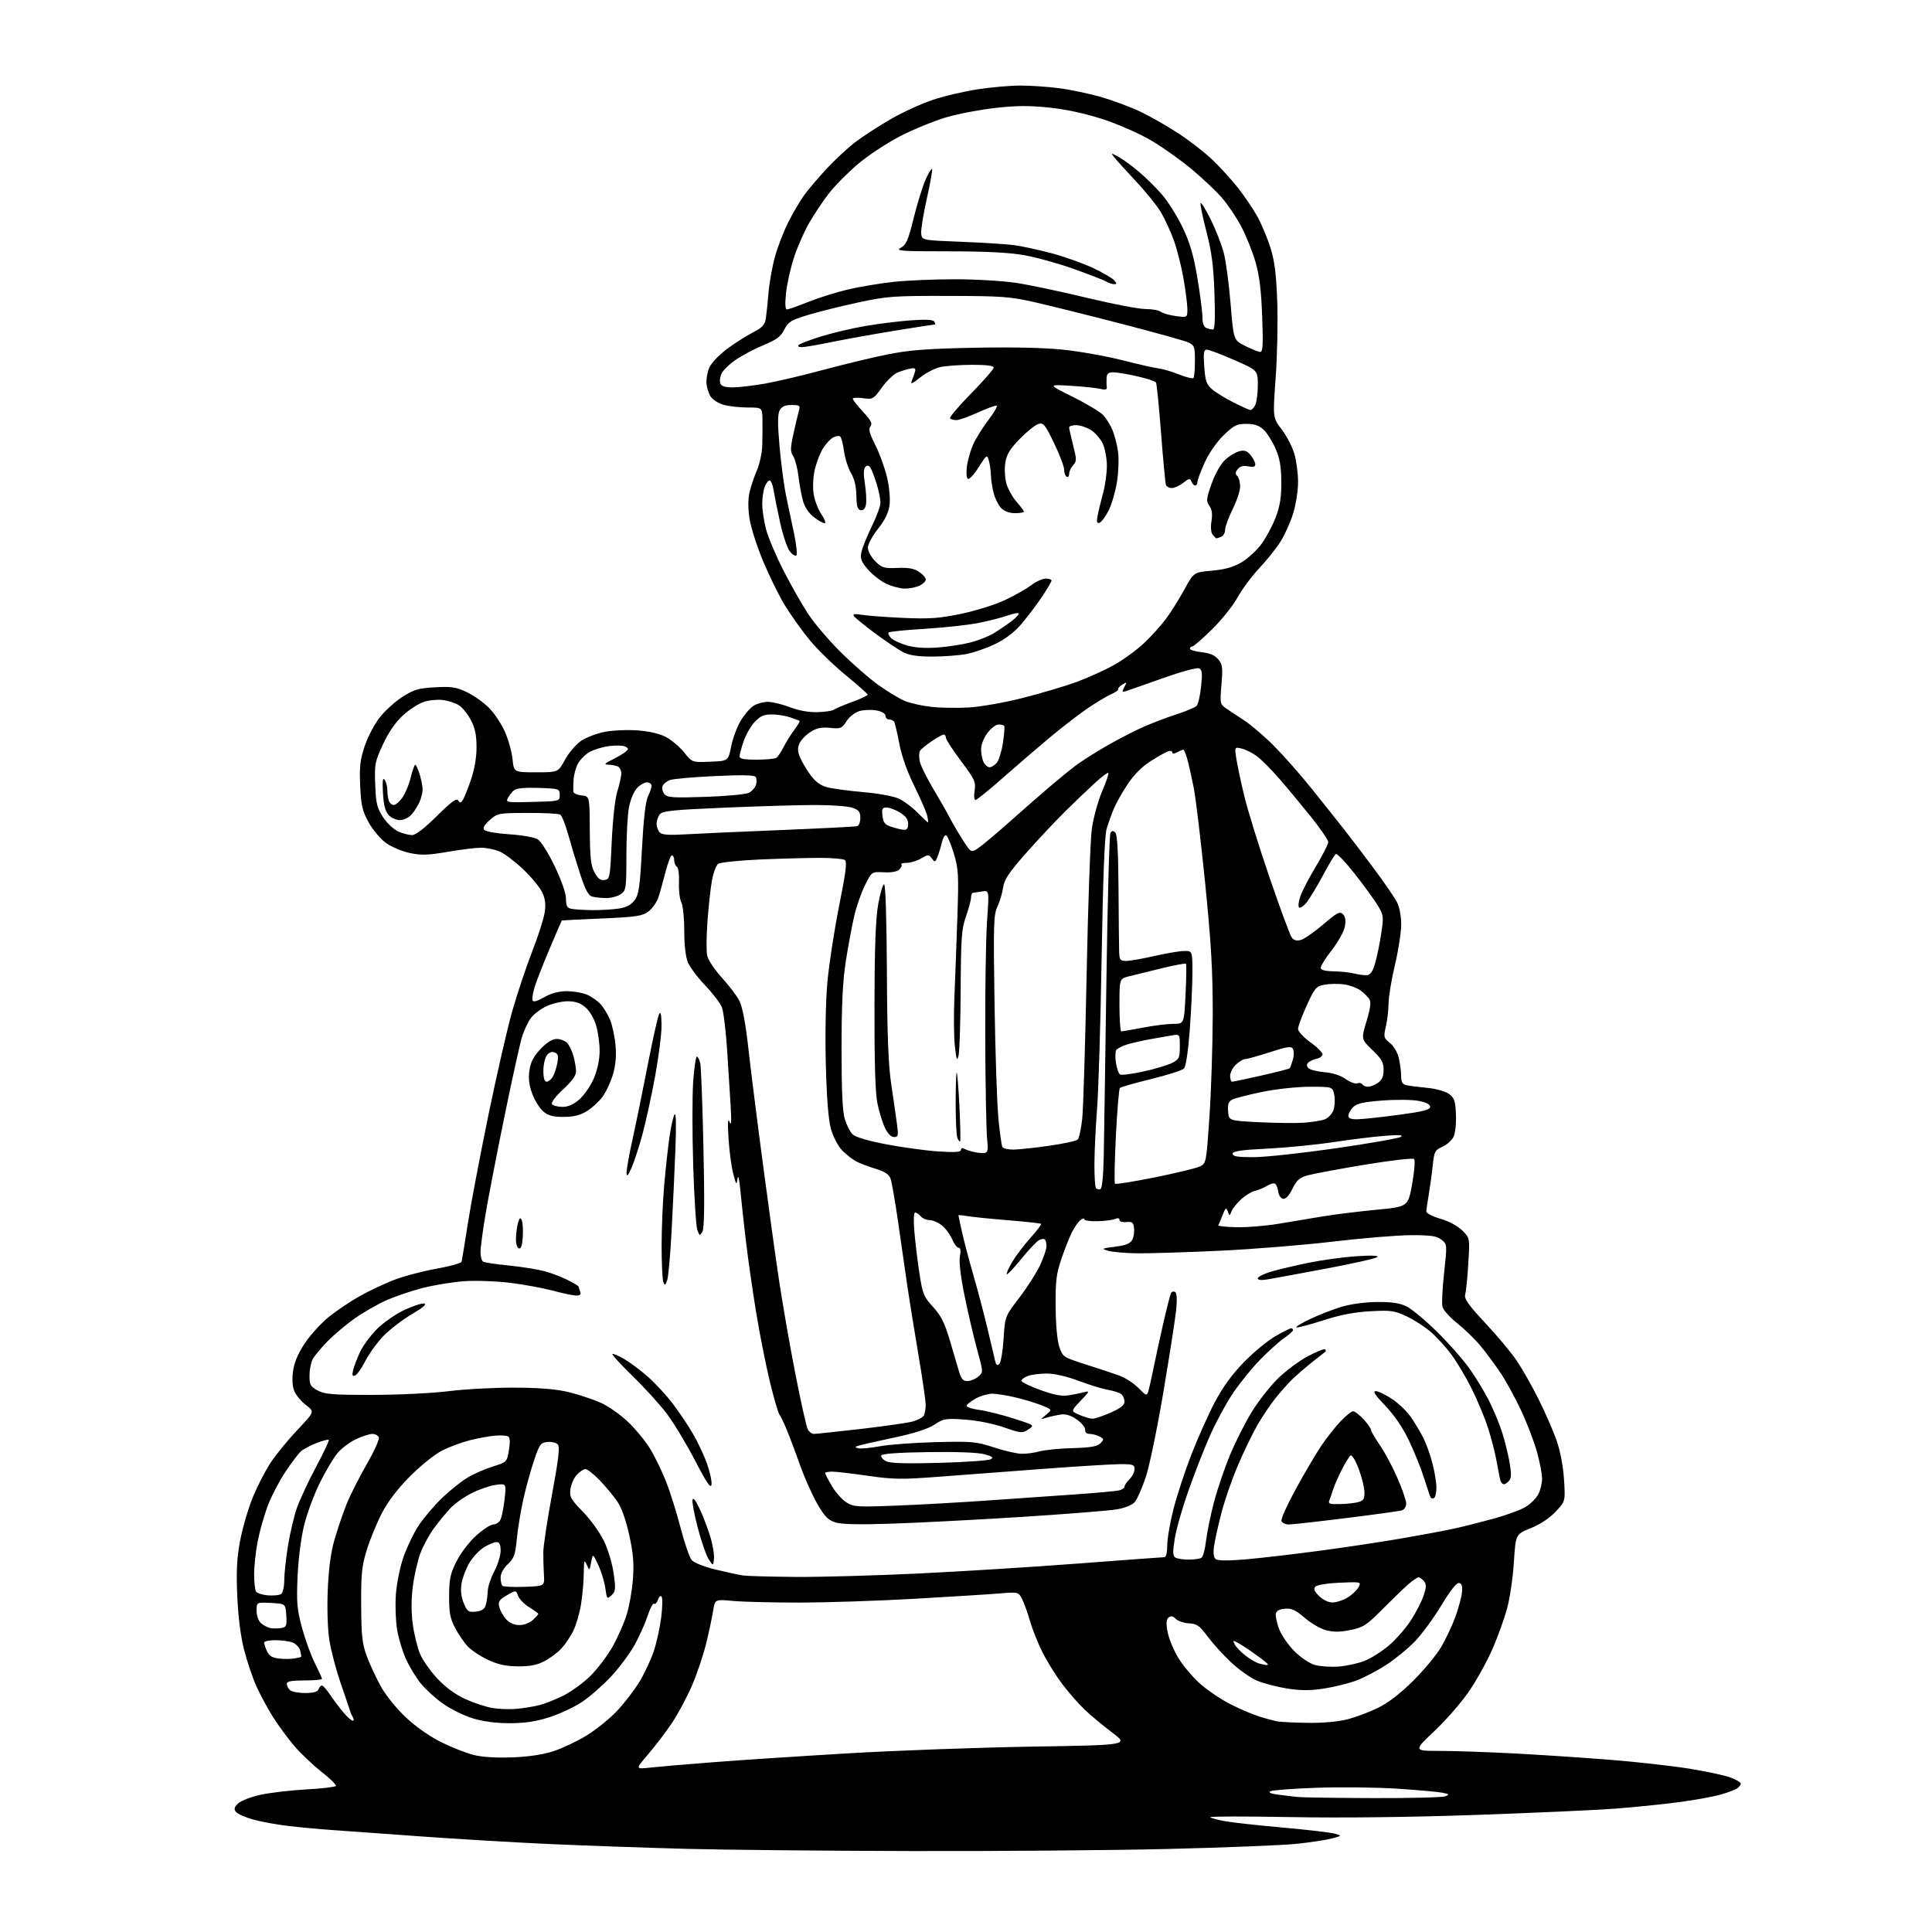 <?xml version="1.0" encoding="UTF-8" standalone="no"?>
<svg 
  version="1.1" 
  xmlns="http://www.w3.org/2000/svg" 
  xmlns:xlink="http://www.w3.org/1999/xlink" 
  xmlns:svg="http://www.w3.org/2000/svg"
  xmlns:rdf="http://www.w3.org/1999/02/22-rdf-syntax-ns#"
  xmlns:cc="http://creativecommons.org/ns#"
  xmlns:dc="http://purl.org/dc/elements/1.1/"
  viewBox="0 0 768 768"
  width="768"
  height="768"
>
<style>svg {background-color: white; }</style>"
<path stroke="none" fill="black" fill-rule="evenodd" d="M362.00,735.82C328.18,735.74 288.12,735.35 273.00,734.95C257.88,734.55 233.80,733.71 219.50,733.08C205.20,732.44 181.57,731.05 167.00,729.98C152.43,728.91 136.68,727.78 132.00,727.46C127.33,727.14 119.67,726.44 115.00,725.90C110.33,725.36 103.92,724.21 100.77,723.33C97.61,722.46 94.50,721.10 93.85,720.32C92.91,719.19 93.07,718.48 94.62,716.94C95.70,715.85 99.66,714.31 103.54,713.46C107.37,712.62 115.58,711.66 121.78,711.32C127.99,710.98 133.28,710.36 133.54,709.94C133.79,709.53 131.16,706.95 127.69,704.23C124.22,701.50 119.34,696.84 116.84,693.88C114.34,690.92 110.58,685.80 108.50,682.50C106.41,679.20 103.47,673.75 101.96,670.40C100.45,667.04 98.24,660.52 97.05,655.90C95.66,650.48 94.69,642.89 94.32,634.50C93.89,624.57 94.15,619.37 95.44,612.50C96.37,607.55 98.61,599.85 100.42,595.38C102.23,590.92 105.47,584.62 107.61,581.39C109.75,578.15 114.56,572.28 118.30,568.34C125.09,561.17 125.09,561.17 121.65,558.55C119.76,557.10 117.67,554.61 117.00,553.01C116.23,551.15 116.05,548.27 116.50,545.02C116.98,541.53 118.47,538.02 121.25,533.86C123.48,530.52 127.83,525.79 130.90,523.34C133.98,520.90 139.36,517.28 142.86,515.30C146.36,513.32 152.44,510.44 156.36,508.90C160.29,507.36 167.93,505.32 173.36,504.36C178.78,503.40 183.34,502.14 183.49,501.56C183.65,500.98 184.76,494.20 185.95,486.50C187.15,478.80 190.82,459.45 194.10,443.50C197.38,427.55 201.66,408.88 203.61,402.00C205.56,395.12 209.11,384.49 211.50,378.37C213.89,372.24 216.15,365.20 216.52,362.72C217.01,359.44 216.74,357.25 215.52,354.69C214.60,352.75 211.20,348.63 207.96,345.54C204.72,342.46 200.50,339.27 198.57,338.46C196.64,337.66 193.36,336.99 191.28,336.98C189.20,336.98 183.22,337.71 178.00,338.61C170.19,339.96 167.50,340.05 162.89,339.08C159.77,338.44 155.52,336.62 153.33,335.01C151.15,333.41 148.07,329.72 146.48,326.80C144.03,322.31 143.52,320.10 143.18,312.35C142.84,304.84 143.16,302.02 144.97,296.58C146.19,292.93 148.88,287.80 150.97,285.16C153.05,282.52 157.11,278.85 159.98,277.01C164.46,274.14 166.30,273.59 172.87,273.21C179.39,272.84 181.27,273.12 185.47,275.09C188.19,276.37 192.17,279.17 194.31,281.31C196.45,283.45 199.32,287.74 200.70,290.85C202.07,293.96 203.44,298.86 203.74,301.75C204.28,307.00 204.28,307.00 213.08,307.00C221.88,307.00 221.88,307.00 224.57,302.04C226.06,299.31 228.92,295.94 230.94,294.54C232.95,293.15 237.28,291.50 240.55,290.89C243.85,290.27 249.78,290.05 253.86,290.38C258.62,290.78 262.57,291.76 265.07,293.16C267.19,294.35 270.33,297.07 272.05,299.21C275.16,303.08 275.16,303.08 282.33,302.79C289.50,302.50 289.50,302.50 290.63,296.80C291.24,293.67 292.91,289.12 294.33,286.69C295.76,284.27 298.05,281.54 299.42,280.64C300.80,279.74 303.41,279.00 305.21,279.00C307.02,279.00 310.98,279.95 314.00,281.12C317.50,282.47 321.47,283.19 324.94,283.09C327.93,283.01 330.85,282.57 331.44,282.13C332.02,281.69 335.31,280.30 338.75,279.04C342.19,277.78 344.97,276.47 344.92,276.13C344.88,275.78 340.90,272.26 336.08,268.30C331.26,264.35 324.81,258.04 321.74,254.30C318.68,250.55 314.29,244.39 311.98,240.60C309.68,236.80 305.81,228.97 303.39,223.19C300.97,217.40 298.53,209.84 297.98,206.37C297.33,202.28 297.31,198.58 297.94,195.78C298.47,193.41 299.79,189.46 300.88,186.99C301.96,184.52 302.92,180.03 303.01,177.00C303.10,173.97 303.13,169.36 303.09,166.75C303.00,162.00 303.00,162.00 297.25,161.99C294.09,161.99 289.81,161.52 287.74,160.94C285.67,160.37 283.33,158.90 282.52,157.68C281.72,156.45 280.96,154.08 280.83,152.41C280.71,150.74 281.19,147.96 281.91,146.23C282.62,144.50 285.67,141.23 288.67,138.96C291.67,136.69 296.34,133.69 299.04,132.29C303.03,130.22 304.05,129.15 304.43,126.62C304.69,124.90 305.18,120.25 305.51,116.27C305.85,112.29 307.00,105.85 308.08,101.95C309.16,98.05 311.57,91.85 313.43,88.18C315.29,84.51 318.13,79.69 319.74,77.48C321.36,75.27 325.31,70.62 328.53,67.15C331.74,63.67 336.88,58.90 339.94,56.55C343.00,54.20 349.41,50.03 354.20,47.29C358.98,44.54 366.55,41.09 371.02,39.62C375.49,38.14 383.50,36.27 388.82,35.47C394.14,34.67 401.66,34.01 405.53,34.01C409.39,34.00 416.25,34.46 420.77,35.03C425.29,35.60 432.93,37.20 437.74,38.59C442.56,39.98 449.65,42.63 453.50,44.48C457.35,46.33 464.04,50.15 468.37,52.98C472.71,55.81 478.72,60.46 481.74,63.31C484.75,66.16 489.36,71.20 491.98,74.50C494.59,77.80 498.11,82.97 499.78,86.00C501.46,89.03 503.82,94.65 505.02,98.50C506.69,103.82 507.34,108.97 507.73,120.00C508.01,127.97 507.72,141.60 507.09,150.27C505.94,166.04 505.94,166.04 509.47,170.67C511.42,173.22 513.69,177.57 514.51,180.33C515.33,183.10 516.00,188.16 516.00,191.58C516.00,194.99 515.12,200.65 514.04,204.14C512.96,207.64 510.67,212.71 508.96,215.40C507.25,218.10 503.46,222.82 500.55,225.90C497.63,228.98 493.76,234.20 491.94,237.50C490.12,240.80 485.52,246.54 481.73,250.25C477.95,253.96 474.43,257.00 473.92,257.00C473.41,257.00 473.00,257.39 473.00,257.87C473.00,258.35 475.12,258.98 477.71,259.27C481.02,259.64 482.98,260.50 484.32,262.14C485.97,264.18 486.13,265.50 485.55,272.15C484.92,279.40 485.00,279.90 487.19,281.45C488.46,282.35 491.73,284.52 494.45,286.27C497.18,288.03 502.60,292.67 506.50,296.59C510.40,300.52 517.15,308.18 521.50,313.62C525.86,319.05 531.72,326.43 534.53,330.00C537.34,333.57 542.81,340.77 546.68,346.00C550.56,351.23 554.46,356.94 555.36,358.70C556.30,360.53 557.00,364.28 557.00,367.46C557.00,370.52 555.88,377.78 554.50,383.60C553.12,389.42 551.99,396.27 551.98,398.84C551.96,401.40 551.48,405.52 550.92,408.00C549.94,412.24 550.03,412.61 552.51,414.59C554.02,415.79 555.53,418.35 556.05,420.59C556.54,422.74 556.96,425.95 556.98,427.73C556.99,430.27 557.48,431.06 559.25,431.42C560.49,431.67 564.20,432.14 567.50,432.46C570.92,432.79 574.57,433.83 576.00,434.87C578.15,436.45 578.54,437.59 578.76,443.10C578.91,446.81 578.48,450.55 577.75,452.00C577.05,453.38 575.06,455.13 573.32,455.90C570.40,457.18 570.11,457.76 569.52,463.40C569.17,466.75 568.45,471.95 567.94,474.93C567.42,477.92 567.00,480.93 567.00,481.61C567.00,482.30 569.54,483.60 572.65,484.50C576.01,485.48 579.51,487.35 581.29,489.14C584.29,492.14 584.29,492.14 583.67,502.32C583.33,507.92 582.77,513.45 582.44,514.61C581.97,516.28 583.64,518.65 590.41,525.91C595.13,530.96 600.73,537.66 602.86,540.80C604.99,543.93 608.88,550.77 611.51,556.00C614.13,561.23 617.38,568.65 618.73,572.50C620.23,576.81 621.38,582.82 621.72,588.15C622.27,596.79 622.27,596.79 618.38,600.92C615.97,603.49 612.23,605.97 608.50,607.47C602.50,609.89 602.50,609.89 601.79,621.01C601.40,627.13 600.20,635.36 599.11,639.31C598.03,643.27 595.51,650.32 593.51,654.98C591.51,659.64 587.44,667.12 584.46,671.60C581.47,676.10 575.21,683.37 570.46,687.87C561.87,696.00 561.87,696.00 572.18,696.01C577.86,696.01 591.05,696.46 601.50,697.00C611.95,697.54 629.27,698.69 640.00,699.54C650.73,700.40 665.10,702.02 671.95,703.14C678.80,704.26 686.12,705.86 688.20,706.70C690.29,707.53 692.00,708.56 692.00,708.99C692.00,709.41 691.44,710.22 690.75,710.78C690.06,711.35 687.02,712.51 684.00,713.37C680.98,714.23 673.33,715.61 667.00,716.44C660.67,717.26 649.42,718.41 642.00,718.97C634.58,719.53 609.83,720.65 587.00,721.45C560.55,722.38 533.71,722.69 513.00,722.32C495.12,721.99 480.76,722.02 481.09,722.37C481.41,722.72 484.11,723.44 487.09,723.98C490.06,724.51 500.40,725.65 510.05,726.50C519.70,727.36 528.93,728.44 530.55,728.89C533.50,729.72 533.50,729.72 529.50,730.80C527.30,731.40 521.00,732.37 515.50,732.94C510.00,733.52 487.05,734.44 464.50,734.99C441.95,735.53 395.82,735.91 362.00,735.82zM546.00,714.77C560.58,714.82 573.40,714.50 574.50,714.07C576.28,713.37 576.17,713.21 573.50,712.65C571.85,712.30 563.75,711.57 555.50,711.03C547.25,710.50 532.85,710.33 523.50,710.66C514.15,710.99 505.84,711.62 505.04,712.04C504.08,712.55 505.10,713.02 508.04,713.40C510.49,713.73 514.08,714.15 516.00,714.34C517.92,714.53 531.42,714.72 546.00,714.77zM258.52,702.64C261.81,702.28 273.09,701.31 283.59,700.50C294.10,699.68 318.17,698.10 337.09,696.98C356.02,695.86 388.87,694.66 410.10,694.31C448.71,693.69 448.71,693.69 442.10,688.71C438.47,685.97 433.55,681.87 431.17,679.61C428.79,677.35 424.80,672.80 422.31,669.50C419.82,666.20 416.29,660.55 414.47,656.94C412.65,653.33 410.40,647.71 409.46,644.44C408.52,641.17 407.10,637.22 406.30,635.65C404.85,632.81 404.85,632.81 397.17,633.43C392.95,633.78 377.80,634.73 363.50,635.54C349.20,636.36 328.80,637.03 318.17,637.05C307.53,637.06 295.55,636.77 291.53,636.41C284.22,635.74 284.22,635.74 283.52,640.12C283.14,642.53 281.91,648.33 280.79,653.00C279.67,657.67 277.10,665.33 275.09,670.00C273.08,674.67 269.46,681.42 267.05,685.00C264.64,688.58 260.39,694.16 257.60,697.41C252.53,703.31 252.53,703.31 258.52,702.64zM203.50,698.59C209.90,698.36 215.76,697.50 219.78,696.21C223.24,695.10 229.16,692.32 232.93,690.04C236.71,687.76 242.23,683.33 245.20,680.20C248.17,677.06 252.22,671.80 254.21,668.50C256.20,665.20 258.75,659.74 259.88,656.38C261.01,653.01 262.35,646.93 262.85,642.88C263.35,638.82 263.41,635.12 262.98,634.65C262.55,634.18 261.90,634.75 261.53,635.91C261.16,637.08 260.48,637.79 260.01,637.51C259.55,637.22 258.40,639.35 257.47,642.24C256.54,645.13 254.22,650.33 252.32,653.79C250.41,657.25 246.16,662.96 242.87,666.48C239.57,670.01 234.36,674.56 231.29,676.60C228.21,678.64 222.37,681.36 218.31,682.65C213.01,684.34 208.57,685.00 202.57,685.00C197.06,685.00 192.02,684.32 187.79,683.02C184.26,681.93 178.93,679.28 175.94,677.13C172.95,674.99 169.01,671.37 167.18,669.09C165.36,666.82 162.75,662.52 161.39,659.54C160.02,656.56 158.44,651.28 157.86,647.81C157.28,644.34 157.06,638.01 157.37,633.74C157.68,629.47 159.05,622.77 160.41,618.86C161.78,614.94 164.52,609.28 166.51,606.28C168.51,603.28 172.69,598.37 175.82,595.38C178.94,592.39 183.52,588.74 185.99,587.29C188.46,585.83 192.96,583.87 195.99,582.93C201.45,581.24 201.51,581.18 202.30,576.45C202.84,573.23 202.74,571.46 201.99,571.00C201.38,570.62 199.00,570.49 196.69,570.70C194.39,570.91 189.92,571.73 186.77,572.52C183.61,573.31 178.66,575.15 175.77,576.61C172.80,578.11 167.21,582.60 162.96,586.89C158.02,591.87 154.16,596.92 151.80,601.50C149.81,605.35 147.13,611.88 145.84,616.00C143.82,622.48 143.51,625.46 143.57,638.00C143.64,650.29 143.98,653.40 145.82,658.40C147.02,661.64 149.56,667.09 151.47,670.51C153.41,673.99 157.78,679.37 161.42,682.78C165.29,686.39 170.94,690.35 175.42,692.56C179.55,694.60 185.31,696.87 188.22,697.61C191.52,698.45 197.25,698.82 203.50,698.59zM520.04,684.86C525.75,684.95 531.97,684.39 535.54,683.48C538.82,682.64 544.29,680.60 547.70,678.94C551.78,676.96 556.58,673.27 561.70,668.20C565.99,663.95 571.02,657.89 572.88,654.73C574.73,651.57 577.28,646.16 578.54,642.70C579.79,639.24 580.97,634.87 581.16,632.99C581.40,630.54 581.07,629.47 580.00,629.26C579.03,629.07 576.54,632.21 573.00,638.09C569.98,643.11 565.25,649.56 562.50,652.43C559.75,655.29 554.59,659.52 551.04,661.82C547.49,664.13 542.15,666.92 539.17,668.04C536.19,669.15 530.43,670.58 526.38,671.21C520.85,672.07 517.17,672.07 511.68,671.22C507.65,670.59 502.23,669.17 499.64,668.06C497.04,666.95 492.40,663.67 489.32,660.77C486.25,657.87 482.06,653.25 480.02,650.50C476.83,646.21 475.78,645.47 472.64,645.31C470.62,645.20 468.26,644.40 467.38,643.52C466.24,642.38 465.43,642.23 464.53,642.98C463.60,643.75 463.49,645.26 464.14,648.73C464.63,651.32 466.48,655.86 468.26,658.83C470.04,661.79 473.80,666.33 476.62,668.92C479.44,671.50 484.84,675.22 488.62,677.19C492.40,679.15 497.75,681.46 500.50,682.32C503.25,683.18 506.62,684.08 508.00,684.31C509.38,684.54 514.79,684.79 520.04,684.86zM140.20,684.00C140.71,684.00 140.77,683.44 140.34,682.75C139.91,682.06 139.44,681.05 139.29,680.50C139.14,679.95 137.46,675.00 135.56,669.50C133.65,664.00 131.57,656.12 130.93,652.00C130.24,647.57 129.98,639.39 130.29,632.00C130.65,623.53 131.51,617.08 132.98,612.00C134.17,607.88 136.31,601.58 137.74,598.00C139.17,594.42 142.76,587.29 145.73,582.14C148.70,577.00 150.89,572.16 150.60,571.39C150.30,570.63 149.14,570.00 148.02,570.00C146.90,570.00 143.94,570.96 141.46,572.12C138.97,573.29 135.66,575.80 134.10,577.70C132.53,579.60 129.40,584.88 127.14,589.44C124.88,594.01 122.09,601.51 120.94,606.12C119.71,611.04 118.62,619.46 118.30,626.50C117.83,636.94 118.05,639.60 120.04,647.00C121.30,651.67 123.60,658.03 125.16,661.12C126.72,664.22 128.00,667.03 128.00,667.37C128.00,667.72 124.85,668.00 121.00,668.00C115.92,668.00 114.00,668.36 114.00,669.30C114.00,670.01 114.54,671.14 115.20,671.80C115.86,672.46 118.57,673.00 121.23,673.00C124.60,673.00 126.24,672.55 126.64,671.50C126.95,670.67 127.56,670.00 127.97,670.00C128.39,670.00 129.87,671.69 131.26,673.75C132.65,675.81 135.03,678.96 136.54,680.75C138.05,682.54 139.70,684.00 140.20,684.00zM205.50,679.28C208.25,679.02 212.29,678.35 214.47,677.80C216.66,677.25 221.02,675.51 224.16,673.92C227.30,672.34 232.12,668.78 234.88,666.02C237.64,663.26 241.55,658.05 243.58,654.43C245.60,650.81 248.10,645.14 249.13,641.83C250.16,638.52 251.27,632.14 251.60,627.66C252.06,621.36 251.72,617.35 250.10,610.06C248.77,604.08 247.02,599.19 245.32,596.75C243.85,594.62 240.73,590.88 238.39,588.44C236.05,586.00 233.51,584.00 232.74,584.00C231.98,584.00 230.42,585.01 229.29,586.25C228.16,587.49 227.02,590.05 226.76,591.94C226.34,595.03 226.85,595.96 231.69,600.92C234.67,603.96 238.42,609.16 240.04,612.48C241.70,615.88 243.40,621.53 243.94,625.47C244.81,631.68 244.71,632.62 243.08,634.14C241.33,635.77 241.22,635.65 240.63,631.33C240.29,628.85 239.03,624.72 237.84,622.16C235.66,617.50 235.66,617.50 235.00,621.00C234.34,624.50 234.34,624.50 233.23,622.00C232.26,619.81 232.12,620.25 232.06,625.50C232.02,628.80 231.52,634.37 230.95,637.87C230.38,641.37 228.99,646.10 227.85,648.37C226.71,650.64 224.59,653.78 223.14,655.34C221.69,656.90 218.70,659.14 216.50,660.30C213.59,661.85 210.74,662.42 206.00,662.40C201.16,662.38 198.09,661.72 194.00,659.82C190.97,658.41 187.30,655.96 185.84,654.38C184.38,652.80 182.13,649.48 180.84,647.00C178.95,643.36 178.50,640.97 178.53,634.50C178.55,627.68 178.98,625.64 181.48,620.65C183.15,617.35 186.54,612.90 189.32,610.40C192.01,607.98 195.05,606.00 196.07,606.00C197.09,606.00 198.36,605.19 198.89,604.20C199.42,603.21 200.18,599.54 200.57,596.05C201.29,589.70 201.29,589.70 197.08,590.26C194.77,590.57 190.46,592.05 187.51,593.54C184.56,595.03 180.82,597.66 179.20,599.38C177.57,601.09 174.65,604.62 172.71,607.22C170.76,609.81 168.25,614.39 167.12,617.40C166.00,620.40 164.64,626.40 164.09,630.73C163.44,635.95 163.45,641.04 164.11,645.85C164.67,649.85 165.98,655.13 167.04,657.60C168.10,660.06 171.23,664.48 174.01,667.42C177.27,670.87 181.20,673.71 185.12,675.47C188.45,676.97 193.27,678.54 195.84,678.98C198.40,679.41 202.75,679.55 205.50,679.28zM532.14,662.48C535.24,662.25 539.89,661.23 542.47,660.21C545.04,659.20 549.43,656.41 552.21,654.02C554.99,651.62 558.90,647.13 560.91,644.02C562.91,640.92 565.17,636.51 565.93,634.22C567.04,630.85 567.06,629.78 566.03,628.53C565.33,627.69 564.37,627.00 563.89,627.00C563.42,627.00 561.61,628.24 559.86,629.75C558.12,631.26 553.50,635.72 549.59,639.65C543.21,646.09 541.93,646.92 536.82,647.96C532.66,648.80 530.05,648.82 527.09,648.02C524.87,647.43 521.04,645.20 518.59,643.08C515.07,640.03 513.44,639.28 510.82,639.48C508.60,639.65 507.39,640.32 507.16,641.48C506.97,642.44 507.57,645.20 508.49,647.61C509.41,650.03 512.14,653.99 514.56,656.40C517.07,658.91 520.56,661.24 522.72,661.85C524.80,662.43 529.04,662.72 532.14,662.48zM503.25,661.88C503.66,661.95 504.00,661.82 504.00,661.59C504.00,661.37 501.83,659.63 499.18,657.73C496.53,655.82 493.35,653.72 492.11,653.06C490.04,651.95 489.94,652.01 490.88,653.77C491.44,654.83 493.40,656.83 495.23,658.23C497.07,659.63 499.45,660.99 500.53,661.27C501.61,661.54 502.84,661.82 503.25,661.88zM117.00,659.27C118.37,659.03 119.59,658.74 119.71,658.63C119.83,658.51 119.65,657.39 119.32,656.13C119.00,654.87 117.63,653.43 116.30,652.92C114.96,652.42 111.87,652.00 109.43,652.00C107.00,652.00 105.00,652.43 105.00,652.95C105.00,653.48 105.51,655.03 106.14,656.40C106.98,658.24 108.22,659.00 110.89,659.30C112.87,659.52 115.62,659.50 117.00,659.27zM111.80,647.16C113.86,646.79 114.07,646.27 113.80,642.12C113.50,637.50 113.50,637.50 107.75,637.20C102.00,636.90 102.00,636.90 102.00,640.30C102.00,642.27 102.73,644.34 103.75,645.24C104.71,646.10 106.40,646.97 107.50,647.19C108.60,647.40 110.53,647.39 111.80,647.16zM206.49,646.00C208.26,646.00 210.57,645.11 211.81,643.96C213.02,642.84 214.00,641.75 214.00,641.54C214.00,641.33 212.39,640.17 210.43,638.95C208.46,637.74 206.45,635.69 205.96,634.39C205.06,632.03 205.06,632.03 201.46,634.16C198.37,635.98 197.95,636.66 198.50,638.89C198.86,640.33 200.09,642.51 201.25,643.75C202.56,645.16 204.52,646.00 206.49,646.00zM189.18,640.64C191.63,640.37 192.63,639.67 193.13,637.89C193.50,636.57 193.85,634.10 193.90,632.40C193.96,630.69 195.12,627.18 196.50,624.60C197.88,622.01 199.00,618.34 199.00,616.45C199.00,613.93 198.56,613.00 197.37,613.00C196.47,613.00 194.22,613.94 192.36,615.09C190.50,616.23 187.88,619.05 186.54,621.34C185.20,623.63 183.81,627.32 183.46,629.55C183.02,632.26 183.32,634.83 184.35,637.30C185.75,640.64 186.21,640.96 189.18,640.64zM529.70,637.00C531.24,636.99 533.93,636.12 535.69,635.05C537.44,633.98 539.39,632.14 540.03,630.95C541.18,628.80 541.13,628.79 532.64,629.14C527.92,629.34 523.57,630.02 522.93,630.67C522.03,631.57 522.36,632.45 524.33,634.42C525.88,635.97 528.03,637.00 529.70,637.00zM111.75,633.63C112.44,633.15 113.00,630.69 113.00,628.13C113.01,625.58 113.67,619.45 114.47,614.50C115.27,609.55 116.85,602.83 117.97,599.57C119.10,596.31 122.52,588.95 125.58,583.22C128.64,577.49 130.94,572.61 130.70,572.36C130.45,572.12 128.28,572.68 125.87,573.61C123.47,574.55 120.68,576.01 119.68,576.87C118.69,577.73 115.87,581.43 113.43,585.10C110.99,588.77 107.83,594.87 106.41,598.64C104.98,602.41 103.18,608.80 102.41,612.84C101.63,616.87 101.01,622.72 101.02,625.84C101.02,628.95 101.37,632.03 101.78,632.68C102.19,633.32 104.32,634.00 106.51,634.18C108.71,634.36 111.06,634.12 111.75,633.63zM208.45,630.79C216.50,630.50 216.50,630.50 216.22,626.00C216.06,623.52 215.95,619.48 215.97,617.00C215.99,614.52 217.55,604.19 219.44,594.03C221.99,580.33 222.59,575.21 221.77,574.23C221.17,573.50 219.32,573.03 217.67,573.20C214.92,573.47 214.47,574.08 212.30,580.50C210.99,584.35 209.07,591.33 208.03,596.00C206.99,600.67 205.82,607.78 205.44,611.79C204.83,618.04 204.32,619.47 201.87,621.79C200.15,623.41 199.00,625.53 199.00,627.08C199.00,628.50 199.32,629.98 199.70,630.37C200.09,630.76 204.03,630.95 208.45,630.79zM316.15,626.85C325.86,626.93 347.91,626.32 365.15,625.49C382.39,624.66 411.20,622.86 429.16,621.49C447.13,620.12 462.32,619.00 462.91,619.00C463.54,619.00 464.00,617.00 464.01,614.25C464.01,611.64 465.12,605.19 466.46,599.93C467.80,594.67 470.96,585.01 473.49,578.47C476.02,571.93 480.21,562.54 482.79,557.61C486.05,551.41 489.66,546.43 494.50,541.46C498.35,537.51 503.98,532.87 507.00,531.15C510.02,529.43 512.84,528.01 513.25,528.01C513.66,528.00 514.00,528.34 513.99,528.75C513.99,529.16 512.47,530.53 510.62,531.79C508.77,533.05 504.49,536.88 501.11,540.31C497.73,543.74 492.72,549.91 489.98,554.02C487.24,558.13 483.14,565.75 480.86,570.95C478.58,576.15 474.76,585.93 472.38,592.69C469.99,599.45 467.56,607.98 466.98,611.65C466.13,616.94 466.18,618.50 467.20,619.15C467.92,619.60 470.30,619.97 472.50,619.97C474.70,619.97 477.00,619.64 477.61,619.23C478.23,618.83 479.04,615.80 479.42,612.50C479.81,609.20 481.22,602.30 482.56,597.17C483.90,592.04 486.80,583.52 489.01,578.24C491.21,572.96 495.13,565.23 497.71,561.07C500.28,556.91 504.90,551.02 507.97,548.00C511.04,544.98 516.39,540.99 519.85,539.15C523.31,537.31 526.41,536.08 526.74,536.40C527.07,536.73 527.15,537.13 526.92,537.28C526.69,537.44 524.26,539.35 521.52,541.53C518.78,543.72 515.17,546.85 513.49,548.50C511.82,550.15 508.84,553.52 506.87,556.00C504.90,558.48 501.73,563.20 499.83,566.50C497.93,569.80 494.45,576.99 492.10,582.48C489.75,587.97 486.79,596.52 485.51,601.48C484.23,606.44 482.92,612.36 482.60,614.63C482.21,617.36 482.44,619.11 483.26,619.77C484.07,620.43 488.12,620.47 495.00,619.89C500.77,619.40 514.05,617.86 524.50,616.46C534.95,615.07 549.83,612.83 557.57,611.48C565.31,610.14 574.54,608.41 578.07,607.63C581.61,606.86 588.67,605.08 593.78,603.68C598.88,602.28 604.63,600.16 606.55,598.97C608.47,597.78 610.71,595.52 611.52,593.95C612.34,592.38 613.00,589.61 613.00,587.78C613.00,585.95 612.09,581.18 610.98,577.17C609.87,573.16 607.01,565.70 604.62,560.59C602.23,555.48 598.47,548.64 596.26,545.40C594.06,542.15 590.51,537.40 588.38,534.84C586.24,532.27 582.14,528.29 579.25,526.00C576.36,523.70 573.73,520.77 573.40,519.48C573.08,518.19 573.37,512.07 574.06,505.89C575.29,494.73 575.28,494.65 573.04,492.83C571.20,491.34 568.99,491.00 561.09,491.00C555.76,491.00 541.75,492.15 529.95,493.55C518.15,494.95 497.70,496.60 484.50,497.21C471.30,497.82 456.68,498.27 452.00,498.21C447.32,498.14 442.15,497.69 440.50,497.20C437.70,496.38 437.89,496.27 443.25,495.59C447.48,495.05 449.29,494.33 450.07,492.88C450.65,491.79 450.98,489.69 450.81,488.20C450.55,485.91 450.08,485.54 447.75,485.79C446.18,485.95 445.00,485.58 445.00,484.93C445.00,484.22 444.34,484.07 443.25,484.55C442.29,484.97 439.14,485.38 436.25,485.45C433.36,485.53 431.00,485.18 431.00,484.67C431.00,484.17 430.29,484.34 429.43,485.06C428.56,485.78 427.05,487.97 426.06,489.93C425.08,491.89 423.21,496.65 421.90,500.50C419.89,506.44 419.54,509.32 419.63,519.50C419.70,526.86 420.27,533.04 421.12,535.50C422.47,539.39 422.74,539.56 431.50,542.35C436.45,543.93 442.47,545.93 444.88,546.79C447.29,547.66 450.74,549.89 452.55,551.75C455.53,554.82 455.88,554.95 456.44,553.20C456.77,552.14 457.67,548.17 458.43,544.39C459.19,540.60 460.97,532.41 462.39,526.19C463.80,519.96 465.23,514.44 465.55,513.92C465.87,513.40 466.60,513.26 467.17,513.61C467.83,514.01 467.96,516.64 467.52,520.87C467.14,524.52 464.85,539.20 462.44,553.50C460.03,567.80 456.88,582.99 455.44,587.25C454.00,591.51 452.07,595.90 451.16,597.01C450.14,598.24 447.39,599.38 444.00,599.98C440.98,600.51 423.88,601.87 406.00,603.01C388.12,604.14 364.94,605.34 354.47,605.68C341.18,606.12 334.38,605.95 331.93,605.14C329.15,604.22 327.67,602.68 324.85,597.74C322.88,594.31 319.83,587.45 318.07,582.50C316.30,577.55 313.94,571.25 312.81,568.50C311.69,565.75 310.36,562.99 309.86,562.37C309.36,561.74 307.65,555.89 306.06,549.37C304.48,542.84 302.03,530.52 300.63,522.00C299.23,513.48 297.41,500.88 296.59,494.00C295.76,487.12 294.75,477.90 294.34,473.50C293.90,468.78 293.42,466.73 293.18,468.50C292.80,471.26 292.66,471.09 291.46,466.50C290.74,463.75 289.90,457.45 289.60,452.50C289.21,446.23 289.34,444.26 290.00,446.00C290.68,447.77 290.82,446.02 290.47,440.00C290.20,435.32 289.56,425.19 289.05,417.48C288.54,409.77 287.62,402.13 287.00,400.51C286.39,398.88 283.42,394.97 280.40,391.81C277.39,388.66 274.27,384.50 273.46,382.57C272.54,380.36 272.00,375.69 272.00,369.97C272.00,364.96 271.48,359.89 270.84,358.69C270.20,357.50 269.78,353.97 269.90,350.86C270.03,347.68 269.67,344.91 269.07,344.54C268.48,344.18 268.00,343.01 268.00,341.94C268.00,340.87 267.60,340.00 267.11,340.00C266.62,340.00 265.46,343.04 264.52,346.75C263.58,350.46 262.29,355.03 261.66,356.89C261.02,358.76 259.25,361.22 257.72,362.36C255.30,364.16 252.93,364.52 239.22,365.11C230.58,365.49 223.43,365.84 223.34,365.90C223.26,365.95 221.05,371.06 218.43,377.25C215.81,383.44 213.14,390.30 212.48,392.50C211.83,394.70 211.47,397.02 211.70,397.66C211.97,398.44 213.50,398.03 216.30,396.42C219.11,394.82 222.08,394.02 225.28,394.01C227.91,394.01 231.51,394.62 233.28,395.37C235.05,396.13 237.49,397.82 238.70,399.13C239.91,400.45 241.62,403.24 242.50,405.34C243.37,407.43 244.35,411.95 244.67,415.38C245.07,419.65 244.75,423.33 243.67,427.06C242.80,430.05 240.92,434.07 239.50,436.00C238.08,437.92 235.25,440.51 233.21,441.74C230.56,443.35 227.93,443.99 224.00,443.99C219.74,443.99 217.91,443.48 215.89,441.75C214.46,440.51 212.50,437.34 211.54,434.69C210.30,431.29 209.99,428.58 210.46,425.42C210.95,422.16 212.15,419.87 214.91,416.97C217.41,414.34 219.56,413.00 221.27,413.00C222.69,413.00 224.55,413.69 225.39,414.53C226.23,415.38 227.39,417.74 227.96,419.78C228.52,421.83 228.99,424.58 228.99,425.91C229.00,427.53 227.32,429.85 223.86,433.03C220.91,435.75 219.02,438.23 219.42,438.88C219.81,439.49 221.65,440.00 223.52,440.00C225.88,440.00 227.98,439.08 230.34,437.01C232.21,435.36 234.77,431.65 236.02,428.76C237.43,425.51 238.32,421.40 238.36,418.00C238.40,414.98 237.77,410.31 236.96,407.63C236.11,404.78 234.33,401.77 232.67,400.38C230.67,398.69 228.63,398.01 225.67,398.02C223.38,398.03 219.66,398.88 217.42,399.90C215.18,400.92 212.36,402.99 211.17,404.51C209.97,406.03 208.30,409.58 207.45,412.39C206.61,415.20 203.47,429.43 200.49,444.00C197.50,458.57 194.15,475.90 193.04,482.50C191.92,489.10 191.01,495.94 191.01,497.69C191.00,499.45 191.46,501.17 192.03,501.52C192.60,501.87 197.21,502.57 202.28,503.06C207.35,503.56 213.75,504.59 216.50,505.33C219.25,506.08 223.41,507.67 225.75,508.87C228.09,510.06 230.00,511.22 230.00,511.44C230.00,511.66 230.27,512.55 230.61,513.42C231.04,514.55 230.62,515.00 229.12,515.00C227.97,515.00 223.75,514.13 219.76,513.06C215.77,511.99 208.06,510.58 202.62,509.92C197.19,509.26 189.04,508.98 184.52,509.30C180.00,509.62 172.56,510.84 167.99,512.00C163.42,513.17 156.79,515.44 153.25,517.04C149.70,518.65 144.04,521.94 140.65,524.35C137.27,526.77 132.50,530.81 130.06,533.33C127.62,535.84 125.05,538.94 124.35,540.20C123.64,541.47 123.05,544.40 123.04,546.72C123.00,550.48 123.36,551.15 126.25,552.72C129.03,554.24 132.16,554.50 148.00,554.49C158.32,554.49 171.80,553.83 178.50,553.00C185.10,552.18 197.03,551.56 205.00,551.61C215.29,551.69 221.53,552.24 226.50,553.50C230.35,554.47 235.86,556.31 238.75,557.58C241.64,558.85 246.50,562.25 249.54,565.13C252.58,568.00 256.59,572.87 258.45,575.93C260.31,578.99 263.16,584.88 264.79,589.00C266.41,593.12 269.01,601.39 270.55,607.36C272.10,613.34 274.07,619.07 274.93,620.11C275.86,621.22 279.77,622.78 284.50,623.93C288.90,625.00 293.85,626.06 295.50,626.29C297.15,626.51 306.44,626.77 316.15,626.85zM283.82,619.74C283.50,622.50 283.50,622.50 281.79,619.98C280.85,618.60 278.91,613.07 277.47,607.69C276.04,602.31 275.06,597.14 275.28,596.20C275.55,595.10 276.61,596.50 278.29,600.15C279.72,603.26 281.62,608.31 282.51,611.39C283.40,614.46 283.99,618.22 283.82,619.74zM512.31,606.00C511.01,606.00 509.70,605.38 509.41,604.63C509.12,603.88 511.69,598.14 515.12,591.88C518.54,585.62 523.08,577.92 525.20,574.76C527.32,571.60 530.78,567.22 532.88,565.01C534.97,562.80 537.24,561.00 537.90,561.00C538.57,561.00 540.44,562.45 542.06,564.22C543.68,566.00 545.00,567.88 545.00,568.40C545.00,568.92 546.57,571.64 548.50,574.43C550.42,577.23 553.57,583.11 555.49,587.51C557.41,591.90 558.98,596.48 558.99,597.68C558.99,598.90 558.23,600.10 557.25,600.40C556.29,600.69 546.32,602.07 535.09,603.46C523.87,604.86 513.62,606.00 512.31,606.00zM355.71,598.53C364.62,598.19 381.05,597.28 392.21,596.50C403.37,595.73 419.25,594.62 427.50,594.04C435.75,593.47 443.51,592.76 444.75,592.48C445.99,592.19 447.00,591.52 447.00,590.98C447.00,590.44 447.90,589.10 449.00,588.00C450.10,586.90 451.00,585.10 451.00,584.00C451.00,582.23 450.34,582.00 445.25,582.02C442.09,582.03 428.02,582.90 414.00,583.95C399.98,585.00 381.30,586.41 372.50,587.08C358.50,588.15 355.06,588.10 345.00,586.65C338.68,585.73 332.26,584.99 330.75,584.99C329.24,585.00 328.00,585.26 328.00,585.57C328.00,585.89 329.20,588.19 330.66,590.68C332.12,593.18 334.71,596.11 336.41,597.19C339.27,599.01 340.70,599.11 355.71,598.53zM532.64,597.90C535.31,597.85 538.62,597.48 540.00,597.09C542.08,596.49 542.48,595.79 542.37,592.94C542.30,591.05 541.25,586.91 540.04,583.74C538.84,580.57 537.42,578.24 536.90,578.56C536.39,578.88 534.78,581.47 533.34,584.31C531.90,587.16 530.38,590.61 529.97,591.99C529.55,593.37 528.89,595.29 528.50,596.25C527.87,597.78 528.39,597.99 532.64,597.90zM570.07,595.46C569.56,595.77 568.94,595.69 568.70,595.27C568.47,594.84 567.28,591.35 566.07,587.50C564.86,583.65 562.13,576.90 560.02,572.50C557.56,567.40 554.16,562.42 550.63,558.75C546.66,554.63 545.59,553.00 546.87,553.00C547.85,553.00 550.77,554.40 553.36,556.11C555.95,557.83 559.34,561.09 560.89,563.36C562.45,565.64 564.65,569.33 565.79,571.56C566.92,573.79 568.56,578.36 569.42,581.70C570.29,585.05 571.00,589.38 571.00,591.34C571.00,593.29 570.58,595.14 570.07,595.46zM282.84,590.12C282.58,591.93 281.01,589.65 276.25,580.50C272.81,573.90 267.79,565.58 265.09,562.00C262.39,558.42 256.31,551.72 251.57,547.11C246.83,542.49 243.17,538.50 243.43,538.24C243.69,537.97 245.88,538.91 248.28,540.32C250.68,541.73 255.00,544.99 257.87,547.57C260.74,550.15 265.01,554.79 267.36,557.88C269.71,560.97 273.24,566.20 275.20,569.50C277.16,572.80 279.76,578.25 280.97,581.62C282.18,584.99 283.02,588.81 282.84,590.12zM597.85,590.00C597.35,590.00 596.75,589.44 596.51,588.75C596.28,588.06 595.59,584.68 594.99,581.23C594.40,577.79 592.81,571.60 591.46,567.48C590.12,563.36 587.17,556.31 584.91,551.81C582.65,547.32 579.07,541.31 576.97,538.46C574.86,535.61 571.20,531.58 568.82,529.51C566.44,527.44 562.08,524.62 559.13,523.25C554.27,520.98 552.88,520.79 544.63,521.25C538.19,521.62 532.60,522.71 525.66,524.96C520.25,526.72 515.59,527.92 515.31,527.64C515.03,527.36 517.66,525.80 521.15,524.17C524.64,522.53 530.20,520.39 533.50,519.41C536.98,518.37 542.87,517.59 547.50,517.56C553.31,517.52 556.50,518.01 559.17,519.33C561.18,520.33 566.58,524.83 571.17,529.33C575.75,533.83 581.58,540.43 584.12,544.00C586.65,547.58 590.11,553.25 591.80,556.60C593.50,559.96 595.77,565.36 596.86,568.60C597.95,571.85 599.35,577.35 599.98,580.83C600.84,585.65 600.84,587.49 599.94,588.58C599.29,589.36 598.35,590.00 597.85,590.00zM373.35,581.51C383.72,581.22 392.92,580.58 393.81,580.09C395.07,579.38 394.52,578.95 391.27,578.07C388.72,577.39 380.07,577.06 368.89,577.23C356.91,577.41 350.54,577.87 350.30,578.58C350.11,579.18 350.97,580.20 352.22,580.85C353.85,581.69 359.91,581.88 373.35,581.51zM406.00,577.90C407.93,577.95 411.20,577.52 413.27,576.94C415.34,576.37 421.25,575.78 426.39,575.65C433.51,575.46 436.14,575.00 437.40,573.75C438.93,572.21 438.91,572.02 437.09,571.05C436.01,570.47 434.25,570.00 433.18,570.00C431.96,570.00 431.27,569.37 431.36,568.32C431.44,567.40 429.93,565.57 428.00,564.25C425.56,562.57 423.59,561.99 421.50,562.32C419.85,562.58 417.38,563.13 416.00,563.55C413.50,564.31 413.50,564.31 415.90,562.32C418.30,560.34 418.30,560.34 414.03,558.63C411.68,557.69 407.00,556.27 403.63,555.48C400.26,554.68 396.14,554.02 394.48,554.01C392.83,554.01 389.92,554.83 388.04,555.84C386.15,556.85 384.45,558.15 384.26,558.72C384.07,559.30 386.26,560.07 389.21,560.46C392.12,560.85 398.28,562.38 402.91,563.87C411.32,566.56 411.32,566.56 408.78,568.22C406.38,569.80 405.87,569.76 399.07,567.39C394.89,565.94 388.45,564.65 383.63,564.31C375.91,563.77 375.11,563.90 371.43,566.32C368.78,568.07 363.44,569.77 355.00,571.56C348.12,573.02 341.82,574.46 341.00,574.76C339.77,575.21 339.82,575.39 341.26,575.73C342.23,575.96 346.06,575.59 349.76,574.91C353.47,574.23 363.48,573.49 372.00,573.27C386.37,572.91 388.05,573.06 395.00,575.34C399.12,576.69 404.07,577.84 406.00,577.90zM323.54,570.00C324.35,570.00 332.77,569.11 342.25,568.02C351.74,566.92 361.04,565.58 362.93,565.03C364.82,564.49 366.72,563.47 367.16,562.77C367.61,562.07 367.97,560.15 367.98,558.50C367.98,556.85 366.64,547.62 365.00,538.00C363.37,528.38 361.37,516.00 360.57,510.50C359.77,505.00 358.16,493.82 357.00,485.65C355.83,477.49 354.47,469.75 353.98,468.45C353.35,466.79 351.65,465.68 348.17,464.64C345.47,463.84 341.96,462.51 340.38,461.68C338.80,460.85 336.24,458.85 334.70,457.23C333.15,455.61 331.20,451.85 330.35,448.89C329.31,445.23 328.65,437.01 328.28,423.24C327.96,411.11 328.22,397.88 328.92,390.24C329.56,383.23 331.66,369.66 333.57,360.07C336.32,346.32 336.78,342.48 335.78,341.84C335.07,341.39 330.63,341.02 325.91,341.02C321.18,341.01 310.49,341.30 302.14,341.66C293.78,342.02 286.29,342.81 285.48,343.41C284.67,344.01 283.56,346.98 283.01,350.00C282.46,353.02 281.67,360.28 281.24,366.12C280.81,371.96 280.75,378.13 281.10,379.83C281.45,381.54 284.05,385.46 286.91,388.60C289.76,391.71 292.92,395.89 293.94,397.88C295.13,400.23 296.37,406.76 297.46,416.50C298.38,424.75 300.92,445.00 303.11,461.50C305.29,478.00 308.21,499.15 309.61,508.50C311.00,517.85 313.94,534.70 316.13,545.94C318.33,557.18 320.57,567.19 321.10,568.19C321.63,569.18 322.73,570.00 323.54,570.00zM434.22,563.96C435.17,563.98 438.43,562.90 441.47,561.56C445.43,559.81 447.00,558.56 447.00,557.18C447.00,556.11 446.44,554.78 445.75,554.21C445.06,553.64 442.70,552.87 440.50,552.50C438.30,552.12 433.03,550.50 428.78,548.91C424.05,547.12 419.14,546.00 416.10,546.00C413.37,546.00 409.98,546.44 408.57,546.98C407.15,547.51 406.00,548.37 406.00,548.87C406.00,549.38 409.37,551.03 413.50,552.53C418.91,554.50 422.04,555.10 424.75,554.68C426.81,554.37 429.62,553.79 431.00,553.42C433.27,552.79 433.13,553.11 429.57,556.84C425.65,560.95 425.65,560.95 429.07,562.43C430.96,563.25 433.27,563.94 434.22,563.96zM384.55,549.00C385.77,549.00 387.71,548.21 388.84,547.25C390.90,545.50 390.90,545.50 388.43,536.50C387.07,531.55 384.83,521.96 383.45,515.20C381.87,507.48 381.17,501.61 381.58,499.45C382.01,497.12 381.84,496.00 381.06,496.00C380.42,496.00 379.26,494.47 378.47,492.59C377.69,490.72 375.85,488.24 374.39,487.09C372.93,485.94 370.72,485.00 369.49,485.00C368.25,485.00 366.68,484.32 366.00,483.50C365.32,482.68 364.32,482.00 363.79,482.00C363.20,482.00 363.09,484.99 363.49,489.75C363.86,494.01 364.76,501.47 365.51,506.31C366.75,514.37 367.21,515.50 370.87,519.48C373.95,522.81 375.46,525.77 377.38,532.16C378.75,536.75 380.42,542.41 381.09,544.75C382.06,548.11 382.78,549.00 384.55,549.00zM141.11,546.81C140.05,547.15 139.88,546.61 140.41,544.52C140.78,543.01 142.03,539.78 143.18,537.33C144.33,534.88 147.35,530.81 149.88,528.27C152.42,525.74 157.29,522.35 160.72,520.75C164.14,519.15 167.71,517.99 168.66,518.17C169.79,518.39 168.10,519.85 163.80,522.36C160.18,524.48 155.15,528.31 152.62,530.88C150.09,533.45 146.78,537.98 145.26,540.95C143.74,543.93 141.87,546.56 141.11,546.81zM397.26,542.14C397.89,541.51 398.65,537.01 398.95,532.14C399.50,523.29 399.50,523.29 405.20,515.84C408.34,511.75 412.05,505.94 413.44,502.95C414.84,499.95 415.98,496.56 415.99,495.42C416.00,494.27 415.72,493.05 415.37,492.70C415.02,492.35 413.95,492.49 412.99,493.00C412.03,493.52 408.87,496.87 405.95,500.46C403.04,504.05 400.46,506.79 400.21,506.54C399.96,506.29 400.91,504.12 402.32,501.72C403.73,499.32 406.99,495.01 409.57,492.14C412.15,489.27 414.07,486.73 413.84,486.50C413.61,486.28 407.59,485.62 400.46,485.04C393.33,484.46 386.04,483.72 384.25,483.38C382.46,483.05 381.00,482.94 381.00,483.14C381.00,483.34 381.66,486.43 382.47,490.00C383.27,493.58 385.30,501.23 386.97,507.00C388.64,512.77 391.13,522.23 392.51,528.00C393.89,533.77 395.26,539.58 395.56,540.89C395.98,542.70 396.39,543.01 397.26,542.14zM265.19,509.01C264.44,511.03 264.25,511.10 263.67,509.58C263.30,508.62 263.00,502.14 263.00,495.17C263.01,488.20 263.47,477.32 264.03,471.00C264.59,464.68 265.53,456.12 266.12,452.00C266.72,447.88 267.62,443.82 268.14,443.00C268.74,442.05 268.86,447.16 268.48,457.00C268.15,465.52 267.46,480.20 266.96,489.60C266.46,499.01 265.66,507.75 265.19,509.01zM503.75,508.60C501.36,509.00 500.00,508.83 500.00,508.15C500.00,507.56 502.36,506.37 505.25,505.51C508.14,504.65 514.86,503.06 520.19,501.97C525.52,500.88 534.07,499.71 539.19,499.37C545.17,498.97 548.14,499.09 547.50,499.71C546.95,500.24 537.73,502.31 527.00,504.32C516.27,506.33 505.81,508.25 503.75,508.60zM207.81,491.71C207.59,495.14 207.11,496.55 206.25,496.26C205.53,496.01 205.04,494.29 205.10,492.17C205.15,490.15 205.54,487.38 205.96,486.00C206.58,483.98 206.86,483.81 207.42,485.12C207.80,486.01 207.98,488.97 207.81,491.71zM279.23,489.56C278.19,491.41 278.10,491.38 277.21,489.00C276.69,487.62 275.95,476.03 275.56,463.24C275.16,450.44 275.16,435.48 275.55,429.99C275.94,424.49 276.60,420.00 277.01,420.00C277.43,420.00 278.04,421.24 278.37,422.75C278.70,424.26 279.27,439.48 279.64,456.56C280.11,478.21 279.98,488.21 279.23,489.56zM491.40,487.84C495.50,487.95 503.04,487.33 508.17,486.48C513.30,485.62 521.33,484.29 526.00,483.51C530.67,482.74 540.18,481.57 547.11,480.90C559.72,479.70 559.72,479.70 561.35,470.64C562.25,465.66 562.60,461.20 562.13,460.73C561.66,460.26 552.78,461.29 542.39,463.01C532.00,464.73 521.77,466.65 519.64,467.26C516.58,468.15 515.37,469.24 513.75,472.58C512.47,475.22 511.11,476.69 510.10,476.55C509.22,476.42 508.35,475.23 508.17,473.91C507.98,472.58 507.47,471.12 507.02,470.66C506.58,470.19 505.15,470.48 503.86,471.29C502.56,472.10 500.36,473.02 498.97,473.34C497.58,473.67 495.07,475.18 493.39,476.71C491.71,478.25 489.99,480.40 489.56,481.50C488.80,483.47 488.77,483.47 488.06,481.55C487.43,479.86 487.16,480.05 485.98,483.05C485.24,484.95 484.48,486.76 484.29,487.07C484.10,487.39 487.30,487.74 491.40,487.84zM437.44,472.69C438.10,472.47 438.60,467.43 438.76,459.42C438.90,452.31 439.38,420.83 439.82,389.46C440.26,358.09 440.98,331.84 441.42,331.12C442.02,330.15 442.51,330.11 443.36,330.97C444.13,331.74 444.54,338.96 444.63,353.30C444.70,364.96 444.81,376.19 444.88,378.25C444.99,381.65 445.26,382.00 447.75,381.97C449.26,381.96 454.32,381.07 459.00,380.00C463.68,378.93 468.96,378.04 470.75,378.03C474.00,378.00 474.00,378.00 474.00,386.75C473.99,391.56 473.52,401.80 472.94,409.50C472.30,418.03 471.40,424.00 470.64,424.77C469.95,425.47 464.09,427.34 457.62,428.93C451.14,430.52 445.54,432.12 445.17,432.49C444.80,432.86 444.09,441.45 443.58,451.58C443.08,461.71 442.91,470.25 443.22,470.55C443.52,470.86 450.66,469.72 459.07,468.02C467.49,466.32 475.52,464.38 476.94,463.70C479.48,462.49 479.51,462.31 480.77,443.99C481.46,433.82 482.05,415.60 482.08,403.50C482.11,386.01 481.49,375.24 479.06,351.00C477.37,334.23 475.32,317.12 474.50,313.00C473.68,308.88 472.54,303.81 471.96,301.75C471.38,299.69 470.67,298.00 470.39,298.00C470.10,298.00 469.00,298.47 467.93,299.04C466.66,299.72 466.00,299.73 466.00,299.07C466.00,298.51 465.21,298.35 464.25,298.70C463.29,299.05 460.17,300.81 457.33,302.61C454.03,304.69 450.76,307.97 448.29,311.69C446.15,314.88 443.66,319.30 442.75,321.50C441.83,323.70 440.55,327.30 439.90,329.50C439.10,332.16 438.44,349.25 437.92,380.50C437.49,406.35 436.68,433.35 436.12,440.50C435.56,447.65 435.07,457.59 435.05,462.58C435.02,467.58 435.31,471.98 435.69,472.35C436.07,472.73 436.85,472.88 437.44,472.69zM251.06,464.19C249.60,467.47 249.12,467.96 249.07,466.21C249.03,464.96 250.12,458.88 251.48,452.71C252.84,446.55 255.57,433.20 257.54,423.05C259.51,412.91 261.53,403.91 262.03,403.05C262.65,402.00 262.95,403.45 262.97,407.59C262.99,410.94 261.86,419.94 260.46,427.59C259.06,435.24 256.80,445.63 255.44,450.69C254.08,455.74 252.11,461.81 251.06,464.19zM498.25,460.00C502.79,460.00 517.47,458.41 530.87,456.48C544.27,454.55 555.97,452.50 556.87,451.92C558.04,451.18 556.23,451.06 550.50,451.50C546.10,451.84 536.88,452.98 530.00,454.02C523.12,455.06 511.31,456.22 503.75,456.60C493.19,457.13 490.00,457.61 490.00,458.65C490.00,459.68 491.98,460.00 498.25,460.00zM391.77,458.22C392.67,457.90 392.86,456.44 392.42,453.13C392.08,450.58 391.74,432.75 391.65,413.50C391.57,394.25 391.89,372.97 392.36,366.20C393.23,353.90 393.23,353.90 390.36,354.37C388.79,354.63 387.16,354.87 386.75,354.92C386.34,354.96 386.00,355.80 386.00,356.78C386.00,357.77 385.10,361.13 384.00,364.26C382.24,369.28 381.99,372.70 381.88,393.23C381.82,406.03 381.44,417.85 381.05,419.50C380.45,422.06 380.23,421.54 379.59,416.00C379.17,412.43 379.08,403.43 379.40,396.00C379.71,388.57 380.25,374.28 380.58,364.24C381.14,347.47 381.02,345.42 379.07,338.99C377.90,335.15 376.51,332.00 375.99,332.00C375.47,332.00 374.77,333.24 374.44,334.75C374.11,336.26 373.37,338.74 372.79,340.27C371.82,342.82 371.64,342.90 370.45,341.27C369.21,339.58 369.01,339.58 366.17,341.25C364.53,342.21 361.95,343.00 360.43,343.00C358.91,343.00 357.95,343.28 358.29,343.62C358.63,343.96 358.28,344.86 357.52,345.62C356.65,346.50 354.38,346.91 351.32,346.75C346.50,346.50 346.50,346.50 343.80,352.00C342.31,355.02 340.40,360.49 339.56,364.16C338.71,367.82 337.24,375.69 336.29,381.66C335.01,389.70 334.55,398.70 334.53,416.50C334.52,433.36 334.90,441.78 335.81,444.80C336.52,447.17 337.90,449.90 338.88,450.88C340.01,452.01 344.89,453.46 352.40,454.90C358.86,456.13 368.17,457.40 373.08,457.72C379.70,458.15 382.00,457.98 382.00,457.09C382.00,456.43 382.52,456.21 383.16,456.60C383.80,457.00 385.71,457.62 387.41,457.99C389.11,458.36 391.07,458.46 391.77,458.22zM402.81,456.98C404.84,456.97 411.20,456.29 416.95,455.48C422.70,454.66 427.86,453.54 428.42,452.98C428.97,452.43 429.77,448.72 430.20,444.74C430.62,440.76 431.41,415.00 431.95,387.50C432.49,360.00 433.42,333.94 434.01,329.58C434.61,325.22 436.43,318.52 438.07,314.68C439.70,310.84 440.83,307.50 440.58,307.24C440.32,306.99 437.97,308.74 435.35,311.14C432.73,313.54 427.38,318.65 423.47,322.50C419.57,326.35 412.52,333.86 407.82,339.19C400.98,346.95 399.18,349.66 398.75,352.80C398.46,354.95 397.46,358.34 396.52,360.32C394.97,363.58 394.86,367.27 395.34,398.72C395.63,417.85 396.31,438.32 396.85,444.21C397.39,450.10 398.12,455.39 398.48,455.96C398.83,456.53 400.78,456.99 402.81,456.98zM381.66,453.68C381.43,453.90 380.94,453.29 380.57,452.32C380.19,451.34 379.89,445.20 379.89,438.66C379.89,432.13 380.07,426.60 380.29,426.38C380.51,426.15 381.00,432.11 381.38,439.62C381.76,447.13 381.88,453.45 381.66,453.68zM355.38,451.99C354.20,451.98 352.85,450.59 351.74,448.24C350.77,446.18 349.43,441.80 348.76,438.50C347.94,434.47 347.57,421.83 347.61,400.00C347.66,376.70 348.07,365.24 349.09,359.52C349.86,355.13 350.92,351.53 351.44,351.52C352.01,351.51 352.45,365.23 352.55,386.00C352.67,411.45 353.13,423.26 354.28,431.00C355.14,436.77 356.17,443.86 356.55,446.75C357.19,451.47 357.07,452.00 355.38,451.99zM518.34,446.29C521.56,446.06 525.28,445.46 526.61,444.96C527.94,444.45 529.49,442.85 530.04,441.39C530.59,439.94 530.76,437.23 530.41,435.38C529.78,432.00 529.78,432.00 520.80,432.00C515.68,432.00 507.48,432.88 501.74,434.05C496.21,435.18 490.82,436.56 489.78,437.12C488.34,437.89 487.96,439.02 488.19,441.82C488.50,445.50 488.50,445.50 500.50,446.10C507.10,446.43 515.13,446.51 518.34,446.29zM539.75,444.92C541.81,444.88 549.12,444.09 556.00,443.17C565.70,441.87 568.50,441.16 568.50,440.00C568.50,439.01 566.93,438.20 563.94,437.62C561.43,437.13 554.97,437.06 549.59,437.47C541.97,438.04 539.38,438.62 537.90,440.10C536.85,441.15 536.00,442.68 536.00,443.50C536.00,444.58 537.05,444.98 539.75,444.92zM543.84,432.00C544.78,432.00 546.56,431.30 547.78,430.44C549.38,429.32 550.00,427.87 550.00,425.27C550.00,422.30 549.21,420.90 545.54,417.38C541.07,413.10 541.07,413.10 543.22,405.95C544.76,400.84 545.08,398.35 544.36,397.20C543.80,396.32 542.22,394.76 540.84,393.73C539.46,392.70 536.48,391.61 534.23,391.30C531.97,391.00 528.50,391.06 526.51,391.43C523.17,392.06 522.64,392.67 519.45,399.68C517.55,403.84 516.00,408.05 516.00,409.03C516.00,410.03 518.24,412.42 521.07,414.45C523.85,416.46 525.96,418.64 525.73,419.30C525.51,419.96 524.47,420.66 523.42,420.86C522.36,421.05 520.93,421.68 520.24,422.24C519.35,422.96 519.29,423.64 520.01,424.51C520.58,425.20 523.44,425.95 526.36,426.20C529.73,426.48 532.86,427.47 534.88,428.91C536.63,430.16 538.72,430.94 539.50,430.64C540.29,430.33 541.20,430.52 541.53,431.04C541.85,431.57 542.89,432.00 543.84,432.00zM217.26,430.00C217.95,430.00 219.05,429.16 219.69,428.12C220.34,427.09 221.17,424.62 221.54,422.63C222.09,419.72 221.88,418.89 220.46,418.35C219.33,417.91 218.23,418.33 217.36,419.53C216.61,420.55 216.00,423.32 216.00,425.69C216.00,428.49 216.44,430.00 217.26,430.00zM489.77,430.00C490.19,430.00 495.42,428.90 501.39,427.55C507.35,426.20 512.42,424.91 512.65,424.68C512.88,424.46 513.45,422.92 513.92,421.27C514.40,419.62 514.41,417.66 513.94,416.91C513.26,415.80 511.57,416.05 504.74,418.28C500.14,419.77 495.76,421.00 495.00,421.00C494.25,421.00 492.59,421.98 491.31,423.17C490.04,424.37 489.00,426.40 489.00,427.67C489.00,428.95 489.35,430.00 489.77,430.00zM454.55,425.93C459.13,424.93 464.26,423.40 465.94,422.53C468.73,421.09 469.00,420.51 469.00,416.00C469.00,411.05 469.00,411.05 465.75,411.60C463.96,411.91 460.02,412.60 457.00,413.14C453.98,413.69 449.93,414.62 448.00,415.21C446.07,415.80 444.16,416.79 443.74,417.39C443.32,418.00 443.26,420.30 443.61,422.50C443.96,424.70 444.69,426.78 445.23,427.13C445.78,427.47 449.97,426.93 454.55,425.93zM445.75,410.00C446.16,410.00 450.03,409.32 454.34,408.50C458.65,407.67 464.09,407.00 466.44,407.00C470.70,407.00 470.70,407.00 471.28,395.26C471.60,388.81 471.67,383.34 471.44,383.10C471.20,382.87 466.85,383.68 461.76,384.91C456.67,386.14 450.81,387.58 448.75,388.11C445.00,389.08 445.00,389.08 445.00,399.54C445.00,405.29 445.34,410.00 445.75,410.00zM543.40,387.65C544.73,387.54 545.68,386.17 546.61,383.00C547.34,380.52 548.43,375.24 549.03,371.27C550.07,364.44 550.00,363.81 547.80,360.12C546.52,357.97 542.42,352.32 538.70,347.57C534.97,342.82 531.52,339.18 531.02,339.49C530.52,339.79 528.22,343.60 525.90,347.95C523.59,352.29 520.68,357.12 519.44,358.68C518.20,360.23 516.83,361.15 516.40,360.72C515.97,360.30 516.21,358.27 516.93,356.22C517.65,354.18 520.44,348.84 523.12,344.36C525.81,339.88 528.00,335.55 528.00,334.74C528.00,333.92 524.79,329.26 520.87,324.37C516.95,319.49 511.27,312.67 508.25,309.21C505.23,305.75 501.35,301.87 499.63,300.59C497.91,299.31 495.21,297.96 493.63,297.58C490.76,296.90 490.76,296.90 491.44,301.43C491.81,303.92 493.22,310.58 494.57,316.23C495.91,321.88 500.44,336.50 504.63,348.72C508.81,360.94 512.79,371.70 513.46,372.62C514.30,373.77 515.44,374.10 517.09,373.66C518.42,373.31 522.41,370.54 525.96,367.51C531.54,362.74 532.61,362.18 533.84,363.41C534.82,364.39 535.05,365.91 534.60,368.33C534.24,370.26 531.93,374.43 529.47,377.59C527.01,380.76 525.00,383.95 525.00,384.67C525.00,385.59 526.62,386.04 530.25,386.12C533.14,386.18 536.85,386.59 538.50,387.02C540.15,387.45 542.35,387.73 543.40,387.65zM235.50,361.79C238.80,361.82 243.48,361.55 245.90,361.18C249.00,360.70 250.87,359.72 252.26,357.86C253.95,355.59 254.37,352.63 255.19,337.36C255.81,325.65 256.63,318.50 257.57,316.60C258.36,315.00 259.00,313.09 259.00,312.35C259.00,311.61 258.18,311.00 257.17,311.00C256.17,311.00 254.38,312.04 253.19,313.30C252.00,314.57 250.57,318.00 250.01,320.94C249.46,323.87 249.00,332.49 249.00,340.08C249.00,353.21 248.89,353.96 246.78,355.44C245.56,356.30 242.97,356.99 241.03,356.99C239.09,356.98 236.57,356.72 235.43,356.42C233.87,356.00 232.69,353.79 230.61,347.40C229.09,342.74 226.96,335.69 225.86,331.73C224.76,327.77 223.34,324.21 222.70,323.82C222.06,323.42 216.20,323.12 209.67,323.15C198.09,323.20 197.73,323.27 194.65,326.03C192.37,328.08 191.80,329.17 192.59,329.97C193.19,330.58 197.69,331.34 202.59,331.65C207.62,331.98 212.50,332.86 213.80,333.67C215.08,334.48 218.07,339.24 220.55,344.44C223.22,350.05 225.00,355.19 225.00,357.32C225.00,360.20 225.42,360.94 227.25,361.29C228.49,361.53 232.20,361.76 235.50,361.79zM240.31,349.81C242.42,349.51 242.53,348.93 243.18,334.50C243.58,325.65 244.50,317.45 245.42,314.50C246.28,311.75 246.98,308.54 246.99,307.36C247.00,306.18 246.29,304.94 245.42,304.61C244.55,304.27 242.86,303.98 241.67,303.96C240.00,303.93 240.38,303.48 243.35,302.00C245.47,300.94 247.86,299.53 248.67,298.86C249.94,297.80 249.93,297.54 248.59,296.79C247.74,296.31 244.81,296.22 242.09,296.58C239.36,296.94 235.78,298.07 234.12,299.08C232.46,300.09 230.44,302.17 229.65,303.72C228.85,305.26 228.10,308.09 228.00,310.01C227.89,311.93 227.84,314.03 227.90,314.69C227.95,315.34 229.43,316.01 231.18,316.19C234.37,316.50 234.37,316.50 234.45,330.00C234.52,340.95 234.88,344.13 236.33,346.81C237.65,349.26 238.69,350.04 240.31,349.81zM389.27,336.83C391.05,335.58 396.55,330.94 401.51,326.53C406.46,322.11 413.44,316.01 417.01,312.96C420.58,309.92 425.30,306.06 427.50,304.40C429.70,302.73 435.10,299.28 439.51,296.73C443.91,294.18 450.44,290.78 454.01,289.18C457.58,287.58 463.65,285.26 467.50,284.02C471.35,282.78 475.01,281.25 475.64,280.63C476.27,280.01 477.09,276.52 477.46,272.88C478.02,267.37 477.87,266.16 476.55,265.66C475.69,265.33 469.25,267.10 462.24,269.59C455.23,272.09 448.66,274.39 447.64,274.71C445.99,275.22 445.91,275.04 446.95,273.10C448.04,271.07 447.98,271.00 446.12,272.15C445.03,272.84 444.29,273.66 444.49,273.99C444.69,274.31 443.43,275.21 441.68,275.97C439.93,276.74 435.67,279.31 432.21,281.67C428.75,284.04 422.00,289.24 417.21,293.24C412.43,297.23 404.06,304.44 398.61,309.25C393.17,314.06 388.29,318.00 387.77,318.00C387.24,318.00 387.08,316.36 387.42,314.25C387.96,310.82 387.49,309.81 382.00,302.50C378.70,298.11 376.00,293.94 376.00,293.25C376.00,292.56 375.61,292.00 375.14,292.00C374.67,292.00 372.53,293.18 370.39,294.63C368.25,296.07 366.16,297.76 365.75,298.38C365.34,298.99 365.26,300.85 365.58,302.50C365.89,304.15 368.31,309.10 370.94,313.50C373.57,317.90 376.53,323.07 377.51,325.00C378.49,326.93 380.81,330.89 382.66,333.80C386.04,339.11 386.04,339.11 389.27,336.83zM163.73,331.96C165.20,331.99 168.58,329.41 173.62,324.42C179.33,318.76 181.50,317.17 182.14,318.17C182.84,319.26 183.18,319.23 183.98,318.00C184.53,317.18 185.97,313.57 187.20,310.00C188.62,305.87 189.43,301.13 189.43,297.00C189.43,292.22 188.84,289.38 187.20,286.26C185.98,283.94 183.87,281.31 182.53,280.42C181.18,279.54 178.31,278.58 176.15,278.29C174.00,278.00 170.53,278.33 168.45,279.02C166.37,279.70 162.64,282.12 160.17,284.38C157.22,287.08 154.49,291.05 152.24,295.89C149.02,302.82 148.83,303.81 149.16,311.96C149.45,319.49 149.88,321.22 152.31,324.90C153.86,327.24 156.56,329.77 158.31,330.54C160.07,331.30 162.50,331.94 163.73,331.96zM272.50,331.66C277.45,331.37 294.55,330.60 310.50,329.96C326.45,329.31 340.06,328.62 340.75,328.42C341.44,328.23 342.00,326.74 342.00,325.13C342.00,322.74 341.42,321.99 338.85,321.10C337.12,320.49 330.58,320.00 324.31,320.00C318.05,320.00 301.80,320.47 288.21,321.05C267.28,321.94 263.31,322.35 262.25,323.74C261.56,324.64 261.00,326.33 261.00,327.49C261.00,328.65 261.56,330.18 262.25,330.90C263.17,331.86 265.84,332.06 272.50,331.66zM359.25,329.86C360.49,329.96 361.00,329.27 361.00,327.49C361.00,325.72 360.03,324.38 357.75,322.99C355.96,321.90 353.58,321.01 352.45,321.00C350.72,321.00 350.46,321.51 350.79,324.32C351.10,327.01 351.77,327.83 354.34,328.68C356.08,329.25 358.29,329.78 359.25,329.86zM368.86,326.92C369.06,326.96 368.93,325.76 368.58,324.25C368.22,322.74 365.92,317.45 363.47,312.50C360.66,306.85 358.44,300.58 357.50,295.65C356.67,291.33 355.75,287.40 355.44,286.90C355.13,286.41 354.23,286.00 353.44,286.00C352.65,286.00 352.00,285.35 352.00,284.55C352.00,283.67 350.58,282.82 348.43,282.42C346.47,282.05 343.43,282.16 341.68,282.66C339.85,283.18 337.65,284.90 336.50,286.69C334.65,289.57 334.16,289.77 330.00,289.34C326.61,289.00 324.69,289.39 322.23,290.94C320.43,292.07 318.46,294.10 317.84,295.45C316.99,297.31 317.03,298.66 318.00,301.00C318.70,302.69 320.55,305.84 322.11,307.99C324.07,310.69 326.13,312.23 328.76,312.93C330.85,313.50 337.34,314.37 343.17,314.88C349.28,315.41 355.31,316.53 357.38,317.51C359.37,318.45 362.68,320.93 364.74,323.03C366.81,325.12 368.66,326.87 368.86,326.92zM158.98,326.00C157.51,326.00 155.47,325.07 154.45,323.94C153.13,322.48 152.48,319.95 152.23,315.19C151.97,310.33 152.16,308.91 152.92,310.00C153.50,310.82 153.98,312.70 153.98,314.17C153.99,315.64 154.27,317.55 154.61,318.42C154.94,319.29 155.81,320.00 156.54,320.00C157.27,320.00 158.81,318.67 159.97,317.04C161.13,315.41 162.62,311.81 163.28,309.04C163.93,306.27 164.75,304.00 165.08,304.00C165.41,304.00 166.20,305.74 166.84,307.87C167.48,309.99 168.00,312.67 168.00,313.82C168.00,314.97 167.46,317.16 166.81,318.70C166.15,320.24 164.73,322.51 163.63,323.75C162.51,325.03 160.50,326.00 158.98,326.00zM211.70,318.78C222.48,318.50 222.50,318.49 222.50,316.00C222.50,313.56 222.31,313.49 214.15,313.21C208.69,313.02 205.30,313.33 204.35,314.13C203.55,314.79 202.44,316.18 201.89,317.20C200.94,318.98 201.42,319.05 211.70,318.78zM280.56,316.76C288.86,316.49 296.60,315.75 297.76,315.13C298.92,314.51 300.15,313.11 300.50,312.01C300.84,310.91 300.82,309.51 300.43,308.89C299.94,308.09 295.32,307.98 284.13,308.50C275.54,308.90 267.49,309.62 266.23,310.10C264.98,310.58 263.68,311.66 263.36,312.50C263.04,313.34 263.38,314.76 264.12,315.65C265.29,317.06 267.45,317.20 280.56,316.76zM393.38,305.00C394.10,305.00 395.37,304.21 396.21,303.25C397.04,302.29 398.16,298.69 398.69,295.25C399.22,291.81 399.43,288.77 399.16,288.50C398.89,288.22 397.86,288.00 396.88,288.00C395.90,288.00 393.95,289.50 392.55,291.34C391.04,293.33 390.00,296.00 390.00,297.91C390.00,299.68 390.47,302.00 391.04,303.07C391.60,304.13 392.66,305.00 393.38,305.00zM300.75,301.98C304.46,301.98 308.00,301.64 308.61,301.23C309.22,300.83 310.51,298.93 311.48,297.00C312.45,295.07 314.35,292.01 315.72,290.18C317.08,288.36 318.04,286.74 317.85,286.58C317.66,286.43 315.97,285.78 314.10,285.15C312.23,284.52 308.92,284.00 306.75,284.00C303.65,284.00 302.20,284.65 299.99,287.01C298.45,288.66 296.47,292.12 295.59,294.69C294.72,297.25 294.00,299.95 294.00,300.68C294.00,301.64 295.81,302.00 300.75,301.98zM385.00,281.24C389.73,280.97 399.27,279.30 406.50,277.46C413.65,275.65 423.25,272.80 427.83,271.13C432.42,269.45 439.17,266.40 442.83,264.35C446.50,262.31 451.89,258.37 454.82,255.60C457.75,252.84 461.72,248.43 463.65,245.80C465.57,243.17 468.81,237.98 470.85,234.26C474.54,227.50 474.54,227.50 481.76,226.85C486.93,226.39 490.26,225.45 493.52,223.54C496.02,222.07 499.61,218.76 501.49,216.19C503.37,213.61 505.92,208.82 507.16,205.54C508.83,201.09 509.39,197.54 509.34,191.54C509.30,185.54 508.72,182.20 507.06,178.35C505.84,175.52 503.71,172.14 502.34,170.85C500.50,169.12 498.68,168.50 495.46,168.50C491.63,168.50 490.50,169.06 486.43,173.00C483.67,175.66 480.60,180.09 478.89,183.84C477.30,187.33 476.00,190.82 476.00,191.59C476.00,192.37 475.60,193.00 475.11,193.00C474.62,193.00 473.94,192.29 473.61,191.43C473.08,190.05 472.67,190.12 470.37,191.93C468.92,193.07 466.88,194.00 465.83,194.00C464.79,194.00 463.73,193.44 463.48,192.75C463.23,192.06 462.36,182.82 461.54,172.20C460.73,161.59 459.82,152.51 459.52,152.03C459.22,151.55 455.86,150.45 452.04,149.58C448.23,148.71 443.96,148.00 442.55,148.00C440.61,148.00 439.97,148.54 439.88,150.25C439.82,151.49 439.85,153.12 439.96,153.88C440.10,154.91 439.43,155.09 437.32,154.57C435.77,154.19 430.45,153.64 425.50,153.35C416.50,152.81 416.50,152.81 426.50,157.78C432.00,160.51 437.47,163.82 438.65,165.12C439.84,166.43 441.47,169.12 442.29,171.10C443.10,173.08 444.07,176.90 444.44,179.60C444.82,182.29 444.63,187.65 444.03,191.50C443.43,195.35 441.93,200.49 440.70,202.92C439.47,205.36 437.84,207.55 437.08,207.81C436.00,208.17 435.84,207.51 436.33,204.88C436.69,203.02 437.66,199.04 438.49,196.03C439.32,193.02 440.00,188.14 440.00,185.18C440.00,182.22 439.25,178.22 438.33,176.28C437.41,174.35 435.27,171.92 433.58,170.89C431.89,169.85 429.26,169.01 427.75,169.00C426.24,169.00 425.00,169.41 425.00,169.92C425.00,170.42 425.71,173.61 426.58,177.00C428.02,182.62 428.02,183.32 426.58,184.91C425.71,185.87 425.00,187.44 425.00,188.39C425.00,189.34 424.55,189.84 424.00,189.50C423.45,189.16 423.00,187.87 423.00,186.64C423.00,185.40 421.20,180.67 419.00,176.13C415.40,168.68 414.78,167.93 412.75,168.55C411.51,168.92 408.21,171.57 405.41,174.43C401.47,178.45 400.16,180.60 399.64,183.88C399.26,186.21 399.44,189.90 400.02,192.08C400.61,194.25 402.42,197.54 404.04,199.40C405.67,201.25 407.00,203.04 407.00,203.38C407.00,203.72 405.43,204.00 403.50,204.00C401.37,204.00 399.24,203.24 398.06,202.06C397.00,201.00 395.65,198.41 395.07,196.31C394.49,194.22 393.96,190.93 393.91,189.00C393.85,187.07 393.47,184.38 393.07,183.00C392.36,180.60 392.20,180.71 389.03,185.73C387.22,188.60 385.29,190.68 384.75,190.34C384.19,190.00 384.03,187.82 384.38,185.28C384.71,182.83 385.83,178.95 386.85,176.66C387.87,174.37 390.59,170.03 392.87,167.01C395.16,163.98 396.66,161.39 396.20,161.23C395.75,161.08 392.37,162.32 388.71,163.98C385.04,165.64 381.21,167.00 380.19,167.00C379.17,167.00 378.03,166.70 377.66,166.32C377.28,165.95 381.03,161.51 385.99,156.46C390.95,151.40 395.00,146.76 395.00,146.13C395.00,145.37 392.12,145.01 386.25,145.02C381.44,145.04 375.76,145.45 373.64,145.94C371.52,146.44 367.95,148.31 365.71,150.11C362.64,152.58 361.83,152.91 362.43,151.44C362.87,150.37 363.45,148.73 363.72,147.79C364.11,146.44 363.71,146.17 361.86,146.52C360.56,146.77 358.27,147.48 356.76,148.10C355.25,148.73 352.47,151.39 350.57,154.03C347.24,158.67 346.99,158.81 343.06,158.28C340.83,157.98 339.00,158.08 339.00,158.51C339.00,158.93 340.83,161.27 343.07,163.70C346.26,167.15 346.90,168.41 346.02,169.48C345.15,170.52 345.60,172.25 347.96,176.92C349.65,180.26 351.74,186.04 352.61,189.75C353.53,193.72 353.94,198.29 353.60,200.85C353.19,203.85 351.77,206.76 349.01,210.23C346.79,213.01 345.00,216.36 345.00,217.71C345.00,219.08 346.29,221.44 347.93,223.09C350.60,225.75 351.41,226.00 356.73,225.76C360.99,225.57 363.32,225.98 365.29,227.27C366.78,228.25 368.00,229.64 368.00,230.36C368.00,231.09 366.85,232.20 365.45,232.84C364.05,233.48 361.46,233.99 359.70,233.98C357.94,233.97 354.70,233.14 352.49,232.14C350.29,231.13 346.98,228.60 345.15,226.51C342.39,223.38 341.91,222.17 342.40,219.61C342.73,217.90 344.58,213.29 346.50,209.36C348.43,205.43 350.00,201.13 350.00,199.79C350.00,198.46 349.33,195.14 348.50,192.43C347.68,189.72 346.57,186.83 346.05,186.01C345.36,184.94 344.78,184.82 344.00,185.60C343.27,186.33 343.21,188.49 343.82,192.38C344.31,195.51 344.49,199.20 344.23,200.59C343.91,202.23 343.19,202.99 342.12,202.78C340.87,202.54 340.48,201.21 340.42,196.98C340.36,193.34 339.64,190.32 338.26,188.00C337.12,186.07 335.88,182.14 335.50,179.25C335.12,176.36 334.41,173.76 333.93,173.45C333.44,173.15 332.17,173.37 331.11,173.94C330.05,174.51 328.25,176.48 327.11,178.32C325.97,180.16 324.52,183.93 323.88,186.68C323.23,189.52 323.03,193.68 323.42,196.28C323.79,198.81 325.19,202.48 326.52,204.44C327.85,206.40 328.43,208.00 327.81,208.00C327.20,208.00 325.27,206.92 323.53,205.59C321.66,204.17 319.91,201.61 319.26,199.34C318.64,197.23 317.82,192.80 317.43,189.50C317.03,186.20 316.08,182.54 315.32,181.37C314.12,179.54 314.14,178.26 315.42,172.37C316.25,168.59 317.22,164.49 317.58,163.25C318.17,161.21 317.89,161.00 314.65,161.00C312.02,161.00 310.77,161.57 309.93,163.12C309.09,164.71 309.08,168.46 309.92,177.87C310.54,184.82 311.73,193.65 312.57,197.50C313.40,201.35 314.81,208.00 315.69,212.27C316.57,216.54 316.96,220.37 316.56,220.77C316.16,221.17 315.00,220.47 313.98,219.22C312.96,217.97 311.22,212.79 310.11,207.72C309.00,202.65 307.83,196.81 307.50,194.75C307.18,192.69 306.47,191.00 305.93,191.00C305.39,191.00 304.51,192.15 303.98,193.57C303.44,194.98 303.00,198.03 303.00,200.36C303.00,202.68 303.68,207.20 304.52,210.40C305.35,213.61 308.49,221.01 311.49,226.86C314.49,232.71 318.87,240.43 321.21,244.00C323.55,247.57 329.30,254.34 333.98,259.02C338.67,263.71 345.48,269.67 349.13,272.27C352.77,274.87 357.48,277.72 359.59,278.60C361.70,279.49 366.37,280.55 369.97,280.96C373.56,281.38 380.32,281.51 385.00,281.24zM370.57,261.00C364.71,261.00 361.45,260.50 358.96,259.22C357.06,258.23 352.04,254.86 347.81,251.72C343.59,248.58 339.81,245.51 339.43,244.88C338.93,244.07 339.84,243.94 342.61,244.40C344.75,244.76 352.12,245.31 359.00,245.62C369.43,246.09 373.23,245.82 381.94,244.03C387.68,242.85 395.56,240.39 399.44,238.56C403.32,236.73 408.05,234.06 409.94,232.62C411.84,231.18 414.43,230.00 415.69,230.00C416.96,230.00 418.00,230.34 418.00,230.76C418.00,231.18 416.36,234.00 414.35,237.01C412.35,240.03 408.73,244.84 406.31,247.71C403.36,251.21 399.88,253.91 395.71,255.95C392.29,257.62 387.08,259.44 384.11,259.99C381.15,260.55 375.06,261.00 370.57,261.00zM372.93,257.38C377.02,257.06 382.85,256.15 385.88,255.36C388.91,254.57 392.99,252.96 394.94,251.77C396.90,250.59 399.96,248.53 401.75,247.19C403.54,245.86 405.00,244.39 405.00,243.93C405.00,243.47 403.09,243.78 400.75,244.62C398.41,245.45 393.12,246.81 389.00,247.63C384.88,248.45 375.28,249.50 367.69,249.96C360.09,250.42 353.59,251.07 353.25,251.42C352.90,251.76 353.34,252.77 354.23,253.66C355.12,254.54 358.01,255.87 360.67,256.61C363.84,257.50 368.06,257.76 372.93,257.38zM483.54,214.00C483.38,214.00 482.73,213.38 482.09,212.61C481.38,211.75 481.19,209.69 481.58,207.19C482.03,204.38 481.78,202.53 480.75,201.05C479.42,199.15 479.51,198.27 481.66,192.22C483.09,188.22 485.26,184.40 487.02,182.77C488.65,181.27 491.19,179.74 492.66,179.37C494.74,178.85 495.75,179.21 497.17,180.96C498.18,182.20 499.00,183.84 499.00,184.59C499.00,185.55 498.17,185.78 496.19,185.39C494.29,185.01 492.95,185.35 492.04,186.46C491.01,187.69 490.97,188.37 491.84,189.24C492.48,189.88 492.99,191.77 492.97,193.45C492.95,195.13 491.60,199.19 489.97,202.47C488.34,205.76 487.00,209.42 487.00,210.62C487.00,211.81 486.29,213.06 485.42,213.39C484.55,213.73 483.70,214.00 483.54,214.00zM497.12,163.00C497.57,163.00 498.40,162.13 498.96,161.07C499.53,160.00 500.00,156.45 500.00,153.17C500.00,147.22 500.00,147.22 490.63,143.11C485.48,140.85 480.58,139.00 479.75,139.00C478.49,139.00 478.31,140.17 478.71,145.75C479.12,151.50 479.59,152.84 481.85,154.77C483.31,156.02 487.16,158.38 490.41,160.02C493.66,161.66 496.68,163.00 497.12,163.00zM291.22,154.00C293.57,154.00 299.32,153.32 304.00,152.51C308.68,151.69 319.07,149.24 327.11,147.07C335.14,144.90 346.61,142.14 352.61,140.93C361.33,139.17 368.18,138.63 387.00,138.24C402.02,137.93 414.83,138.20 422.50,138.99C429.10,139.67 439.68,141.55 446.00,143.16C452.32,144.77 458.85,146.25 460.50,146.44C462.15,146.63 465.81,147.71 468.64,148.84C471.47,149.96 474.06,150.61 474.39,150.28C474.73,149.94 475.00,146.89 475.00,143.49C475.00,137.79 474.80,137.23 472.35,136.11C470.89,135.45 459.08,132.16 446.10,128.80C433.12,125.43 417.55,121.56 411.50,120.18C401.50,117.90 398.37,117.67 377.00,117.63C355.13,117.58 352.63,117.76 341.00,120.27C334.12,121.75 325.12,124.00 321.00,125.26C314.40,127.28 313.29,127.97 311.76,131.03C310.38,133.79 308.71,135.04 303.56,137.17C300.01,138.63 295.03,141.26 292.49,143.01C289.95,144.75 287.39,147.24 286.81,148.53C286.22,149.82 286.01,151.58 286.34,152.44C286.75,153.52 288.26,154.00 291.22,154.00zM500.88,139.89C502.01,139.98 502.16,137.46 501.73,125.75C501.35,115.32 500.63,109.49 499.04,104.02C497.84,99.90 495.31,93.60 493.41,90.02C491.51,86.43 488.07,81.32 485.76,78.65C483.44,75.98 478.04,70.87 473.76,67.30C469.47,63.72 462.32,58.63 457.87,55.98C453.42,53.33 444.91,49.55 438.95,47.57C431.92,45.24 424.42,43.57 417.57,42.82C409.52,41.94 404.42,41.95 396.03,42.86C389.98,43.52 381.12,45.19 376.34,46.58C371.56,47.96 363.28,51.34 357.93,54.08C352.52,56.86 344.96,61.86 340.86,65.36C336.81,68.82 331.63,74.09 329.35,77.07C327.06,80.06 323.63,85.20 321.72,88.50C319.81,91.80 317.11,97.91 315.72,102.07C314.33,106.23 312.88,112.64 312.48,116.32C312.01,120.74 312.12,123.00 312.81,123.00C313.38,123.00 317.22,121.65 321.33,120.00C325.45,118.35 332.57,116.13 337.16,115.06C341.75,113.98 349.87,112.63 355.21,112.05C360.55,111.47 371.58,111.00 379.71,111.01C387.84,111.01 398.77,111.66 404.00,112.46C409.23,113.25 421.82,115.91 432.00,118.37C442.18,120.83 452.66,122.84 455.30,122.84C457.94,122.84 460.68,123.32 461.40,123.92C462.12,124.51 464.79,125.28 467.35,125.63C472.00,126.27 472.00,126.27 472.00,122.89C472.00,121.02 471.30,115.52 470.45,110.66C469.60,105.80 467.88,98.99 466.62,95.54C465.37,92.09 463.08,87.11 461.55,84.49C460.01,81.86 455.53,76.29 451.60,72.11C447.67,67.92 443.79,63.64 442.98,62.60C441.55,60.75 441.59,60.74 444.50,62.28C446.15,63.16 449.81,65.82 452.63,68.19C455.45,70.56 459.69,74.75 462.04,77.50C464.40,80.25 468.05,86.10 470.15,90.50C473.03,96.54 474.46,101.44 475.98,110.50C477.09,117.10 477.99,124.14 477.99,126.14C478.00,128.54 478.54,129.99 479.58,130.39C480.45,130.73 481.63,131.00 482.21,131.00C482.91,131.00 483.09,126.29 482.77,116.75C482.39,105.69 481.68,100.18 479.59,92.14C478.12,86.44 477.06,81.32 477.24,80.77C477.43,80.22 479.23,83.11 481.26,87.20C483.28,91.29 485.63,97.31 486.48,100.57C487.33,103.83 488.55,112.96 489.19,120.85C490.36,135.19 490.36,135.19 494.93,137.49C497.44,138.75 500.12,139.84 500.88,139.89zM318.69,138.00C317.41,138.00 316.97,137.65 317.55,137.10C318.07,136.60 322.10,135.07 326.50,133.70C330.90,132.34 338.77,130.48 344.00,129.59C349.23,128.69 357.37,127.68 362.10,127.34C368.07,126.91 370.93,127.07 371.41,127.86C371.80,128.49 371.84,129.00 371.51,129.00C371.17,129.00 364.05,130.11 355.70,131.46C347.34,132.82 336.06,134.84 330.64,135.96C325.22,137.08 319.84,138.00 318.69,138.00zM442.87,112.97C442.12,112.95 440.69,112.47 439.70,111.89C438.71,111.32 432.94,109.08 426.89,106.92C420.83,104.76 411.97,102.30 407.19,101.45C401.15,100.38 391.94,99.91 377.00,99.91C358.12,99.91 355.81,99.74 358.06,98.52C360.21,97.36 361.02,95.51 363.19,86.73C364.61,81.00 366.72,74.15 367.89,71.51C369.07,68.86 370.24,66.90 370.50,67.16C370.76,67.43 369.83,72.72 368.43,78.92C367.03,85.13 366.03,91.40 366.19,92.85C366.50,95.50 366.50,95.50 382.00,96.11C390.52,96.44 399.98,97.04 403.00,97.43C406.02,97.82 412.76,99.28 417.97,100.66C423.18,102.05 430.66,104.71 434.58,106.57C438.51,108.43 442.29,110.64 442.98,111.48C444.01,112.71 443.99,112.99 442.87,112.97z" />

</svg>